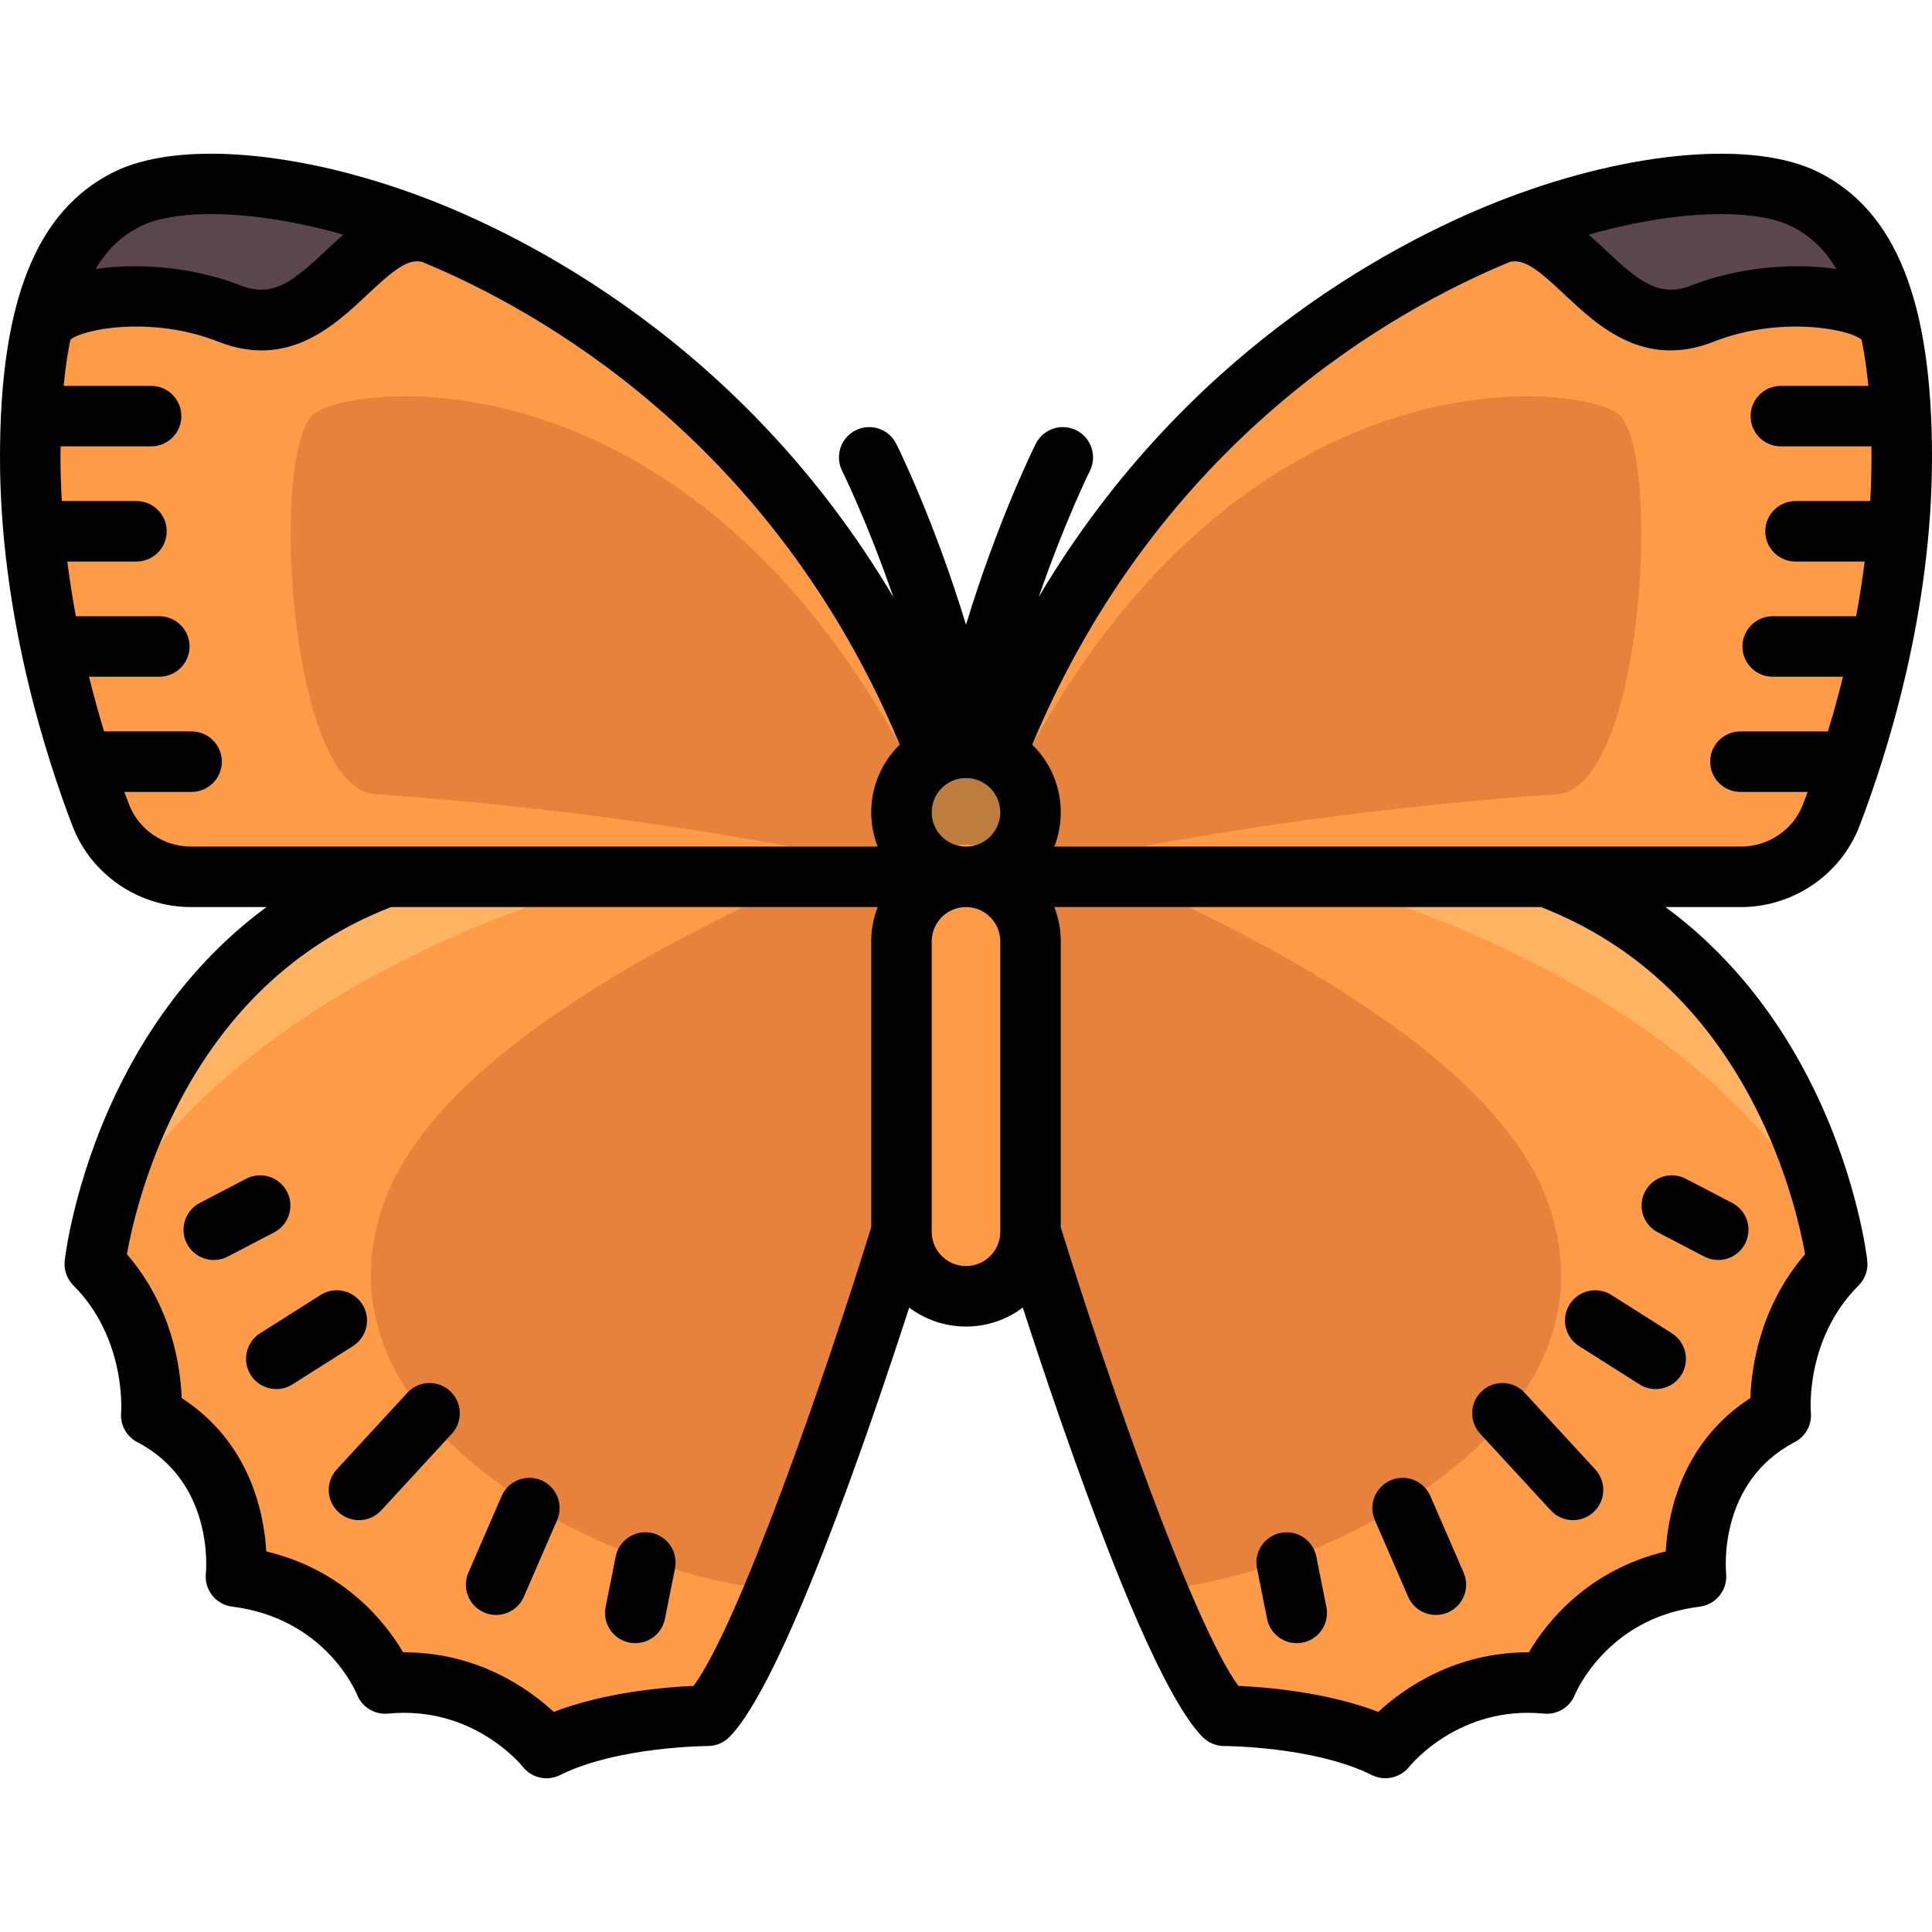 <?xml version="1.0" encoding="iso-8859-1"?>
<!-- Uploaded to: SVG Repo, www.svgrepo.com, Generator: SVG Repo Mixer Tools -->
<svg height="800px" width="800px" version="1.1" id="Layer_1" xmlns="http://www.w3.org/2000/svg" xmlns:xlink="http://www.w3.org/1999/xlink" 
	 viewBox="0 0 512 512" xml:space="preserve">
<path style="fill:#FF9B46;" d="M402.082,228.805c63.405,24.154,80.244,83.616,83.907,101.202c0.638,3.062-0.338,6.104-2.324,8.521
	c-9.355,11.388-11.4,24.388-11.764,31.401c-0.155,2.986-1.508,5.848-3.998,7.505c-14.248,9.481-17.682,24.359-18.394,33.165
	c-0.331,4.1-3.185,7.545-7.166,8.582c-17.04,4.439-26.109,15.87-30.018,22.333c-1.593,2.633-4.374,4.384-7.45,4.385
	c-16.199,0.004-27.65,7.831-33.423,12.97c-2.694,2.398-6.428,3.257-9.809,2c-11.922-4.433-25.932-5.681-32.876-6.033
	c-3.207-0.162-6.051-1.925-7.761-4.643c-18.762-29.806-56.456-157.965-56.456-157.965v-68.409L402.082,228.805z"/>
<path style="fill:#FFB464;" d="M323.295,225.948l78.787,2.857c59.511,22.671,77.997,76.438,83.072,97.498
	C468.371,293.221,422.684,248.881,323.295,225.948z"/>
<path style="fill:#E6823B;" d="M307.494,421.213c-19.181-48.208-42.943-128.987-42.943-128.987v-68.409l14.275,0.517
	c52.686,21.559,116.566,54.804,131.094,93.545C432.157,377.175,351.626,417.17,307.494,421.213z"/>
<path style="fill:#FF9B46;" d="M478.33,52.794c15.297,7.648,25.653,25.653,25.653,68.409c0,39.387-11.107,75.071-18.705,94.872
	c-3.786,9.868-13.321,16.293-23.891,16.293H264.551v-25.653C315.858,69.897,444.125,35.692,478.33,52.794z"/>
<path style="fill:#E6823B;" d="M264.551,232.368c0,0,61.591-15.881,148.042-21.912c22.981-1.603,27.793-89.911,16.568-100.476
	c-9.086-8.551-105.82-20.843-164.61,105.286V232.368z"/>
<path style="fill:#5A464B;" d="M441.987,84.861c-17.637,0-24.05-20.309-40.309-24.121c33.418-13.375,62.776-14.884,76.651-7.946
	c10.337,5.168,18.404,15.102,22.557,34.174C474.589,68.828,453.745,84.861,441.987,84.861z"/>
<path style="fill:#FF9B46;" d="M109.918,228.805c-63.405,24.154-80.244,83.616-83.907,101.202c-0.638,3.062,0.338,6.104,2.324,8.521
	c9.355,11.388,11.4,24.388,11.764,31.401c0.155,2.986,1.508,5.848,3.998,7.505c14.248,9.481,17.682,24.359,18.394,33.165
	c0.331,4.1,3.185,7.545,7.166,8.582c17.04,4.439,26.109,15.87,30.018,22.333c1.592,2.633,4.374,4.384,7.45,4.385
	c16.199,0.004,27.65,7.831,33.423,12.97c2.694,2.398,6.428,3.257,9.809,2c11.922-4.433,25.932-5.681,32.876-6.033
	c3.207-0.162,6.051-1.925,7.761-4.643c18.762-29.806,56.456-157.965,56.456-157.965v-68.409L109.918,228.805z"/>
<path style="fill:#FFB464;" d="M188.705,225.948l-78.787,2.857c-59.511,22.671-77.997,76.438-83.072,97.498
	C43.629,293.221,89.316,248.881,188.705,225.948z"/>
<path style="fill:#E6823B;" d="M204.506,421.213c19.181-48.208,42.943-128.987,42.943-128.987v-68.409l-14.275,0.517
	c-52.686,21.559-116.566,54.804-131.094,93.545C79.843,377.175,160.374,417.17,204.506,421.213z"/>
<path style="fill:#FF9B46;" d="M33.67,52.794C18.373,60.442,8.017,78.448,8.017,121.204c0,39.387,11.107,75.071,18.705,94.872
	c3.786,9.868,13.321,16.293,23.891,16.293h196.837v-25.653C196.142,69.897,67.875,35.692,33.67,52.794z"/>
<path style="fill:#E6823B;" d="M247.449,232.368c0,0-61.591-15.881-148.042-21.912c-22.981-1.603-27.793-89.911-16.568-100.476
	c9.086-8.551,105.82-20.843,164.61,105.286V232.368z"/>
<circle style="fill:#BE7D3C;" cx="256" cy="215.265" r="17.102"/>
<path style="fill:#FF9B46;" d="M256,343.533L256,343.533c-9.446,0-17.102-7.656-17.102-17.102V240.92
	c0-9.446,7.656-17.102,17.102-17.102l0,0c9.446,0,17.102,7.656,17.102,17.102v85.511C273.102,335.876,265.446,343.533,256,343.533z"
	/>
<path style="fill:#5A464B;" d="M70.013,84.861c17.637,0,24.05-20.309,40.309-24.121C76.904,47.365,47.545,45.856,33.67,52.794
	c-10.337,5.168-18.404,15.102-22.557,34.174C37.411,68.828,58.255,84.861,70.013,84.861z"/>
<path d="M107.94,369.1l-18.706,20.309c-2.999,3.257-2.791,8.329,0.466,11.328c1.54,1.419,3.488,2.12,5.429,2.12
	c2.162,0,4.318-0.87,5.899-2.586l18.706-20.309c2.999-3.257,2.791-8.329-0.466-11.328S110.939,365.843,107.94,369.1z"/>
<path d="M96.025,345.657c-2.369-3.741-7.323-4.854-11.062-2.483L68.93,353.329c-3.741,2.369-4.853,7.322-2.483,11.062
	c1.526,2.409,4.124,3.728,6.78,3.728c1.467,0,2.951-0.402,4.281-1.245l16.033-10.154C97.282,354.351,98.394,349.397,96.025,345.657z
	"/>
<path d="M76.051,315.775c-2.049-3.925-6.89-5.449-10.816-3.399l-12.292,6.413c-3.925,2.048-5.447,6.89-3.399,10.816
	c1.43,2.741,4.223,4.31,7.115,4.31c1.248,0,2.517-0.293,3.702-0.911l12.292-6.413C76.578,324.542,78.099,319.7,76.051,315.775z"/>
<path d="M143.485,392.296c-4.062-1.762-8.783,0.1-10.547,4.16l-8.818,20.309c-1.764,4.062,0.099,8.783,4.16,10.547
	c1.04,0.451,2.123,0.666,3.189,0.666c3.097,0,6.046-1.804,7.357-4.826l8.818-20.309C149.409,398.781,147.547,394.06,143.485,392.296
	z"/>
<path d="M172.595,406.219c-4.342-0.868-8.564,1.948-9.433,6.289l-2.672,13.361c-0.868,4.342,1.948,8.565,6.289,9.433
	c0.531,0.106,1.059,0.157,1.581,0.157c3.743,0,7.09-2.635,7.853-6.447l2.672-13.361
	C179.753,411.311,176.937,407.088,172.595,406.219z"/>
<path d="M481.292,289.848c-9.761-20.499-23.307-37.215-39.915-49.463h20.011c13.846,0,26.455-8.615,31.376-21.438
	C499.948,200.223,512,162.625,512,121.204c0-41.301-9.559-65.317-30.085-75.579c-16.938-8.47-49.351-5.778-82.578,6.856
	c-25.882,9.84-84.173,38.354-124.062,105.723c6.899-19.971,13.447-33.208,13.55-33.417c1.979-3.96,0.373-8.773-3.586-10.753
	c-3.96-1.982-8.776-0.374-10.755,3.585c-0.534,1.069-10.07,20.313-18.483,47.943c-8.413-27.629-17.949-46.874-18.483-47.943
	c-1.98-3.96-6.794-5.567-10.755-3.585c-3.96,1.98-5.566,6.795-3.585,10.755c0.104,0.208,6.659,13.435,13.565,33.441
	c-39.89-67.388-98.193-95.909-124.078-105.75c-33.228-12.633-65.642-15.325-82.578-6.856C9.559,55.886,0,79.903,0,121.204
	c0,41.422,12.052,79.019,19.236,97.744c4.92,12.822,17.529,21.438,31.376,21.438h20.01c-16.607,12.25-30.152,28.964-39.915,49.463
	c-11.141,23.397-13.463,43.408-13.557,44.248c-0.268,2.42,0.577,4.832,2.299,6.553c14.097,14.097,12.663,33.517,12.65,33.672
	c-0.301,3.244,1.39,6.348,4.279,7.853c20.327,10.586,18.274,33.83,18.181,34.776c-0.475,4.353,2.631,8.282,6.975,8.824
	c24.573,3.072,32.761,22.516,33.078,23.292c1.308,3.341,4.671,5.409,8.248,5.057c22.327-2.188,35.158,13.44,35.664,14.069
	c1.562,1.992,3.912,3.072,6.313,3.072c1.212,0,2.438-0.275,3.582-0.847c15.164-7.582,38.939-7.705,39.171-7.705
	c2.126,0,4.165-0.844,5.668-2.348c14.2-14.2,36.969-80.74,47.685-113.841c4.199,3.153,9.413,5.025,15.055,5.025
	c5.643,0,10.857-1.872,15.055-5.025c10.716,33.103,33.484,99.641,47.685,113.841c1.503,1.504,3.542,2.348,5.668,2.348
	c0.237,0,23.938,0.089,39.171,7.705c1.131,0.565,2.345,0.837,3.551,0.837c2.391,0,4.744-1.069,6.315-3.025
	c0.536-0.667,13.371-16.293,35.694-14.106c3.58,0.354,6.94-1.716,8.248-5.057c0.018-0.047,2.069-4.963,6.958-10.224
	c6.839-7.359,15.627-11.757,26.12-13.068c4.314-0.539,7.407-4.458,6.979-8.785c-0.097-0.984-2.151-24.229,18.177-34.815
	c2.89-1.505,4.581-4.609,4.279-7.853c-0.018-0.192-1.624-19.397,12.65-33.672c1.722-1.722,2.568-4.133,2.299-6.553
	C494.756,333.257,492.434,313.245,481.292,289.848z M474.745,59.965c3.825,1.912,8.176,5.027,11.941,11.341
	c-12.021-1.83-26.713-0.286-38.378,4.317c-8.642,3.411-14.019-1.081-22.776-9.314c-1.433-1.348-2.934-2.759-4.515-4.134
	C446.435,55.009,466.088,55.636,474.745,59.965z M400.157,69.401c3.801-0.87,7.508,2.116,14.391,8.589
	c8.912,8.381,21.121,19.859,39.645,12.548c17.483-6.9,36.011-3.358,39.163-0.48c0.73,3.617,1.333,7.661,1.773,12.204h-23.183
	c-4.427,0-8.017,3.589-8.017,8.017c0,4.427,3.589,8.017,8.017,8.017h23.842c0.051,0,0.102-0.006,0.153-0.007
	c0.012,0.963,0.025,1.922,0.025,2.917c0,3.899-0.12,7.762-0.332,11.579h-19.798c-4.427,0-8.017,3.589-8.017,8.017
	c0,4.427,3.589,8.017,8.017,8.017h18.326c-0.63,4.971-1.399,9.812-2.268,14.49h-22.114c-4.427,0-8.017,3.589-8.017,8.017
	s3.589,8.017,8.017,8.017h18.634c-1.281,5.166-2.635,10.019-3.991,14.49h-23.194c-4.427,0-8.017,3.589-8.017,8.017
	s3.589,8.017,8.017,8.017h17.823c-0.432,1.173-0.853,2.291-1.256,3.341c-2.559,6.668-9.152,11.149-16.406,11.149H279.412
	c1.098-2.82,1.707-5.882,1.707-9.086c0-7.023-2.9-13.377-7.561-17.94C307.438,116.348,369.952,81.849,400.157,69.401z
	 M246.914,215.266c0-5.003,4.065-9.074,9.065-9.085c0.004,0,0.009,0,0.012,0c0.003,0,0.005,0,0.009,0c0.003,0,0.005,0,0.009,0
	c0.004,0,0.009,0,0.012,0c5,0.011,9.065,4.081,9.065,9.085c0,5.01-4.076,9.086-9.086,9.086
	C250.99,224.352,246.914,220.276,246.914,215.266z M37.255,59.965c8.658-4.328,28.31-4.955,53.728,2.209
	c-1.58,1.377-3.082,2.788-4.515,4.134c-8.756,8.234-14.134,12.726-22.776,9.313c-11.665-4.604-26.356-6.147-38.376-4.317
	C29.079,64.992,33.431,61.877,37.255,59.965z M34.206,213.204c-0.403-1.051-0.824-2.169-1.256-3.341h17.823
	c4.427,0,8.017-3.589,8.017-8.017s-3.589-8.017-8.017-8.017H27.579c-1.356-4.471-2.71-9.324-3.991-14.49h18.634
	c4.427,0,8.017-3.589,8.017-8.017s-3.589-8.017-8.017-8.017H20.106c-0.869-4.676-1.638-9.518-2.268-14.49h18.327
	c4.427,0,8.017-3.589,8.017-8.017s-3.589-8.017-8.017-8.017H16.367c-0.214-3.817-0.333-7.68-0.333-11.579
	c0-0.995,0.013-1.954,0.025-2.917c0.051,0.001,0.102,0.007,0.154,0.007h23.842c4.427,0,8.017-3.589,8.017-8.017
	c0-4.427-3.589-8.017-8.017-8.017H16.869c0.44-4.543,1.043-8.586,1.773-12.204c3.153-2.877,21.678-6.42,39.163,0.479
	c18.525,7.312,30.733-4.165,39.645-12.547c6.883-6.472,10.596-9.46,14.391-8.589c30.206,12.448,92.72,46.946,126.6,127.925
	c-4.661,4.563-7.561,10.918-7.561,17.94c0,3.203,0.609,6.266,1.707,9.086H50.612C43.358,224.352,36.765,219.871,34.206,213.204z
	 M183.806,446.78c-7.203,0.311-23.305,1.594-37.063,6.889c-6.549-6.072-20.184-15.873-39.904-15.789
	c-4.581-7.775-15.443-21.759-36.266-26.741c-0.618-10.359-4.396-28.96-22.428-40.648c-0.297-8.171-2.543-24.265-14.512-38.119
	c1.13-6.337,4.272-20.495,11.776-36.102c13.052-27.145,32.644-45.927,58.218-55.886h128.962c-1.098,2.82-1.707,5.882-1.707,9.086
	v75.75C218.474,365.378,195.787,430.439,183.806,446.78z M256,335.517c-5.008,0-9.081-4.071-9.086-9.078c0-0.025,0-0.049,0-0.074
	V249.47c0-5.01,4.076-9.086,9.086-9.086c5.01,0,9.086,4.076,9.086,9.086v76.895c0,0.025,0,0.049,0,0.074
	C265.081,331.445,261.008,335.517,256,335.517z M463.855,370.492c-18.031,11.688-21.81,30.288-22.428,40.648
	c-20.823,4.981-31.685,18.964-36.267,26.741c-19.69-0.083-33.355,9.718-39.904,15.789c-13.758-5.295-29.86-6.578-37.063-6.889
	c-11.981-16.342-34.668-81.402-47.075-121.559v-75.75c0-3.203-0.609-6.266-1.707-9.086h128.962
	c25.574,9.959,45.166,28.741,58.218,55.886c7.506,15.61,10.647,29.772,11.776,36.102
	C466.399,346.226,464.152,362.321,463.855,370.492z"/>
<path d="M404.06,369.1c-3-3.257-8.071-3.465-11.328-0.466c-3.257,2.999-3.465,8.071-0.466,11.328l18.706,20.309
	c1.581,1.716,3.737,2.586,5.899,2.586c1.941,0,3.889-0.701,5.429-2.12c3.257-2.999,3.465-8.071,0.466-11.328L404.06,369.1z"/>
<path d="M443.07,353.329l-16.033-10.154c-3.741-2.37-8.693-1.256-11.062,2.483c-2.369,3.74-1.257,8.693,2.483,11.062l16.033,10.154
	c1.331,0.843,2.814,1.245,4.281,1.245c2.656,0,5.255-1.319,6.78-3.728C447.922,360.651,446.81,355.697,443.07,353.329z"/>
<path d="M459.057,318.789l-12.292-6.413c-3.926-2.049-8.768-0.526-10.816,3.399c-2.048,3.925-0.526,8.768,3.399,10.816l12.292,6.413
	c1.184,0.618,2.452,0.911,3.702,0.911c2.891,0,5.684-1.569,7.115-4.31C464.504,325.68,462.983,320.837,459.057,318.789z"/>
<path d="M379.061,396.458c-1.763-4.061-6.483-5.923-10.547-4.16c-4.061,1.764-5.924,6.485-4.16,10.547l8.818,20.309
	c1.312,3.022,4.261,4.826,7.357,4.826c1.066,0,2.148-0.214,3.189-0.666c4.061-1.764,5.924-6.485,4.16-10.547L379.061,396.458z"/>
<path d="M348.838,412.508c-0.869-4.342-5.092-7.153-9.433-6.289c-4.342,0.869-7.157,5.092-6.289,9.433l2.672,13.361
	c0.762,3.811,4.11,6.447,7.853,6.447c0.521,0,1.05-0.051,1.581-0.157c4.342-0.869,7.157-5.092,6.289-9.433L348.838,412.508z"/>
</svg>
